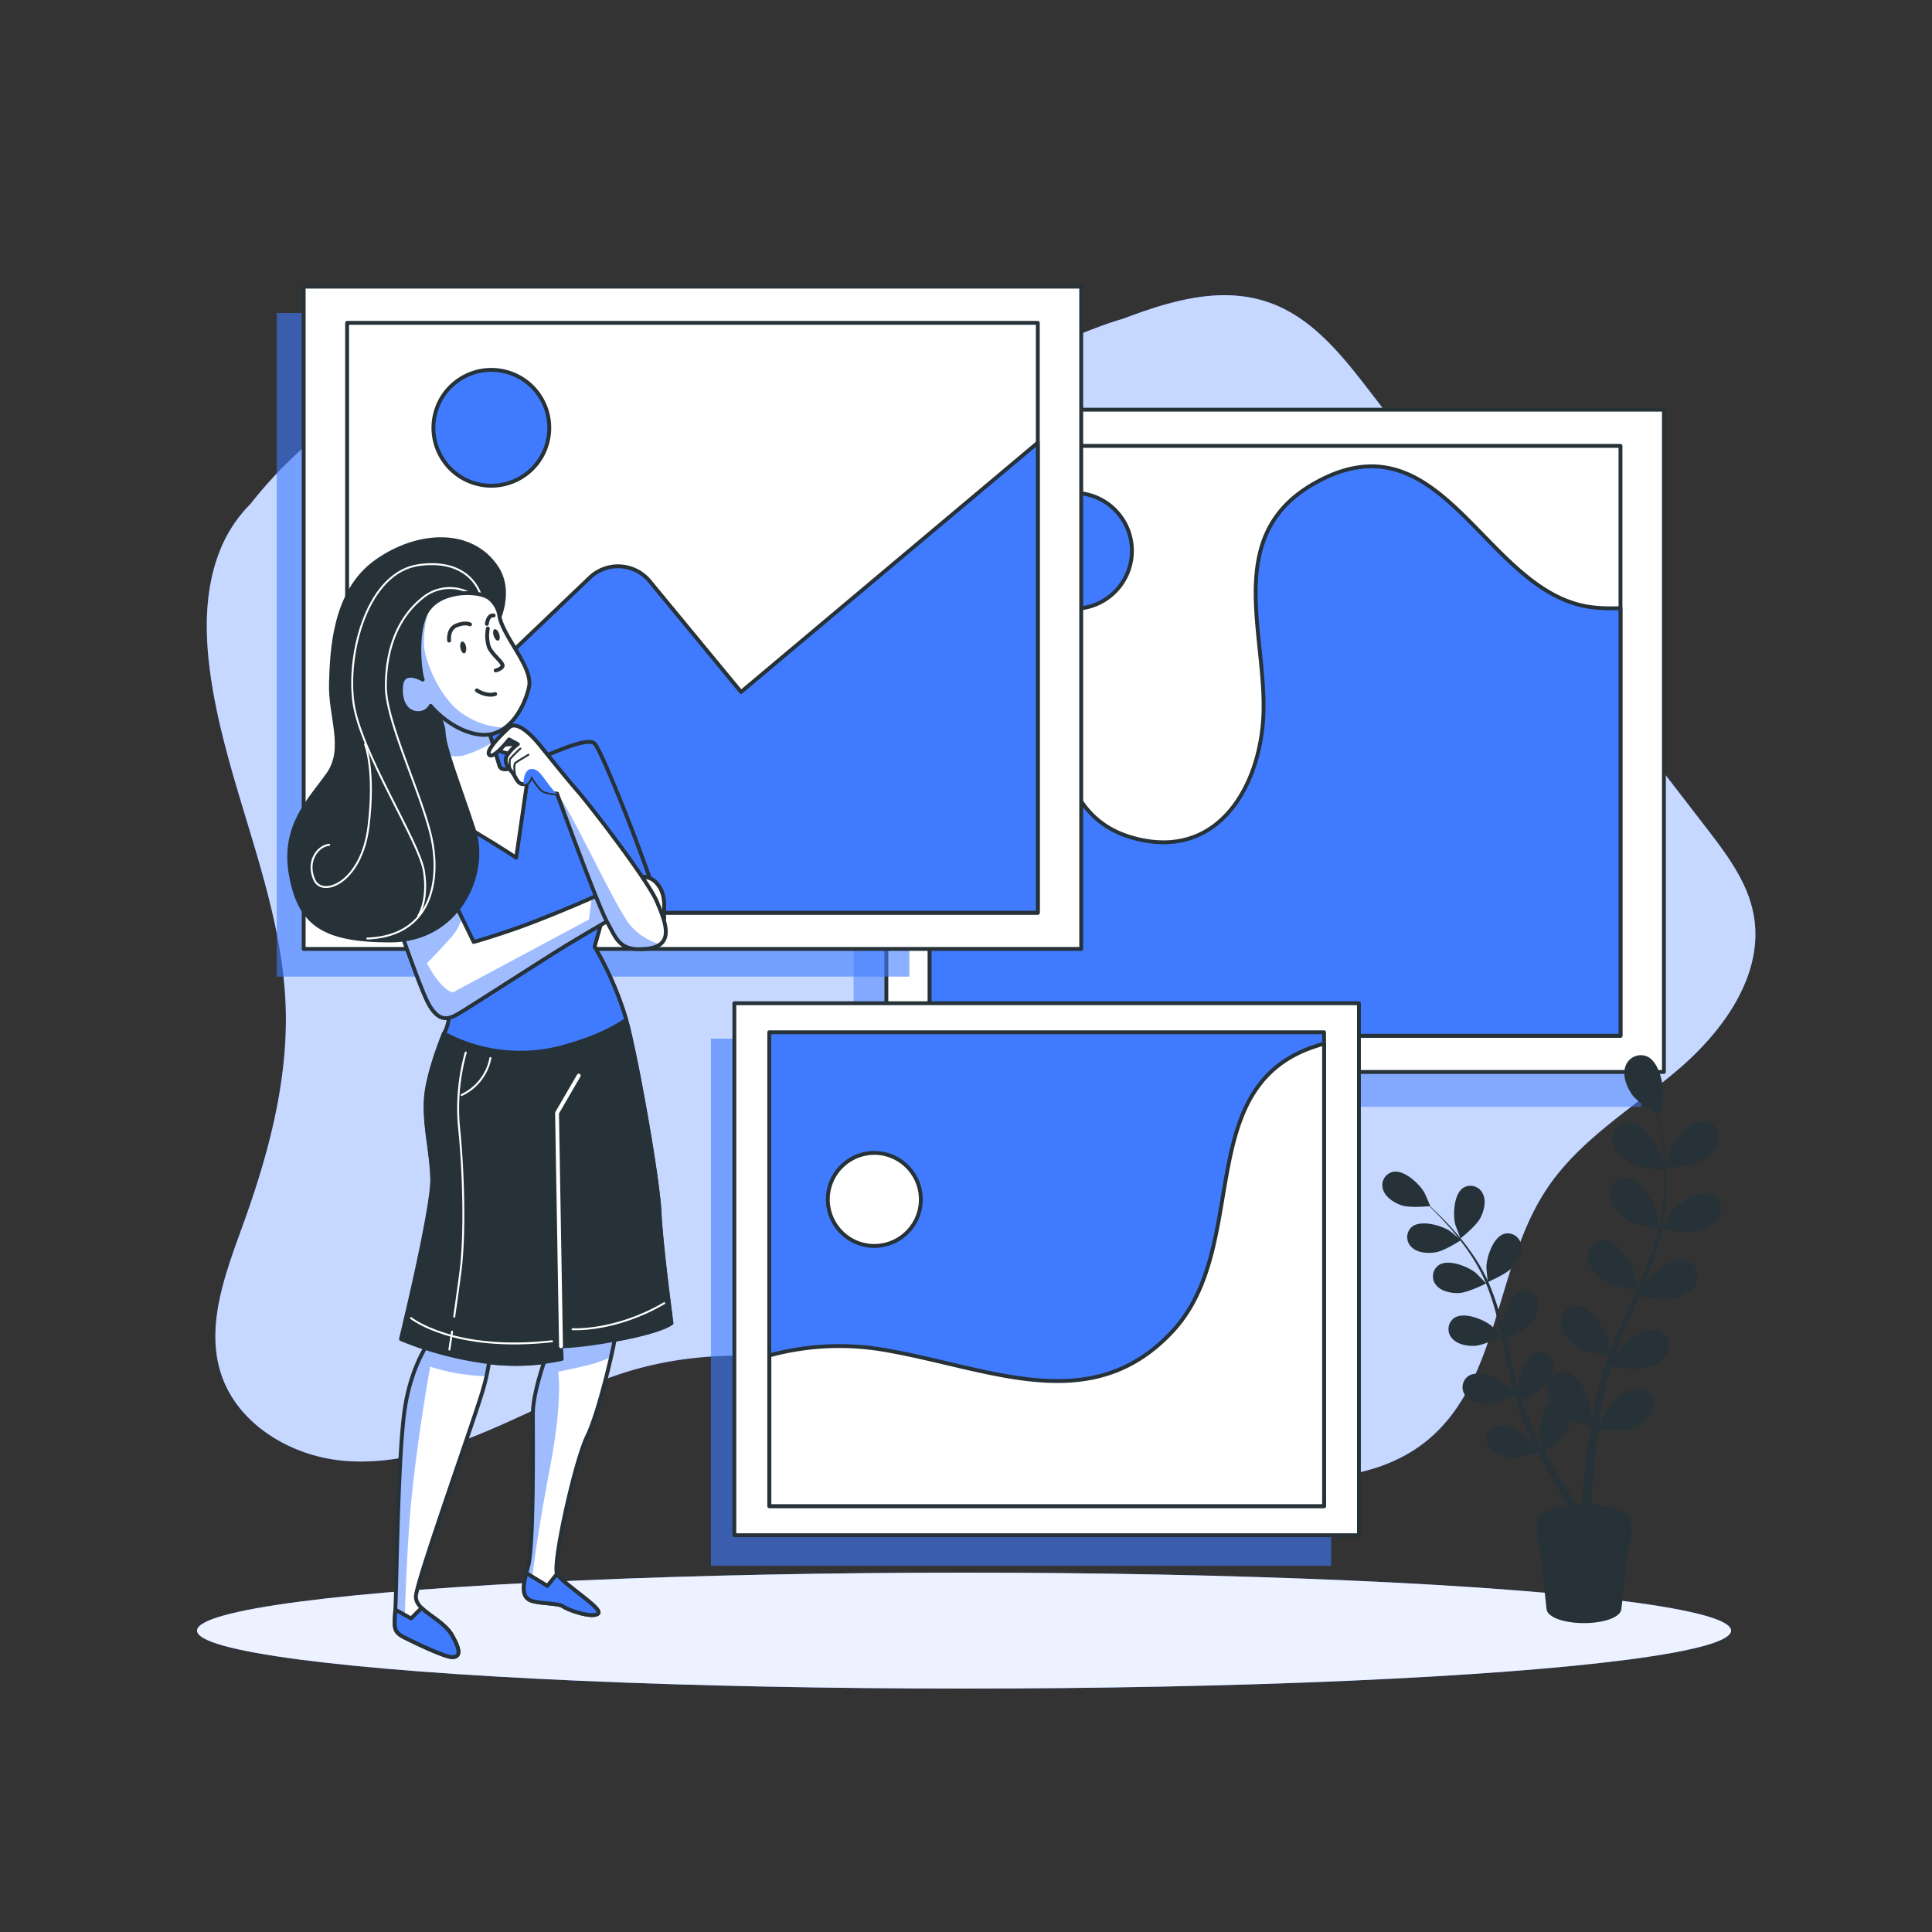 <?xml version="1.0" encoding="UTF-8"?> <svg xmlns="http://www.w3.org/2000/svg" xmlns:xlink="http://www.w3.org/1999/xlink" viewBox="0 0 500 500"><rect x="0" y="0" width="500" height="500" fill="#333333" stroke="none"/> <defs> <clipPath id="freepik--clip-path--inject-1--inject-159"> <path d="M98,212.5s-2.07,2.27-1.24,6.82,11.38,35.38,14.07,40.35,5.17,4.13,7.45,2.89,22.34-14.27,28.13-17.79,16.14-9.52,16.14-9.52,9.51,4.35,9.31,2.28.83-6-2.07-9.1-8.07-.83-10.34.83-18.62,8.48-25.86,11-11,3.52-11,3.52l-9.52-19.66" style="fill:#fff;stroke:#263238;stroke-linecap:round;stroke-linejoin:round"></path> </clipPath> <clipPath id="freepik--clip-path-2--inject-1--inject-159"> <path d="M137.19,197.13c-3.8,1.39-7.36,3-7.93,1.09-.62-2.07-2.69-8.89-2.69-8.89S112.5,178,110,180s8.07,20.69,6,21.51c-.74.3-3.36,1.17-6.34,2.41,1.34,2.19,4.46,6.1,11.31,10.21,10.34,6.21,12.62,7.86,12.62,7.86Z" style="fill:#fff;stroke:#263238;stroke-linecap:round;stroke-linejoin:round"></path> </clipPath> <clipPath id="freepik--clip-path-3--inject-1--inject-159"> <path d="M131.74,188.29s-6.2,5.59-5.17,7,5.17-3.93,5.17-3.93l2.28,1.24a10.52,10.52,0,0,0-2.9,3.1c-.62,1.45,0,2.48,1.24,3.93s1.45,3.31,3.11,3.31,2.07-2.27,2.07-2.27a18.92,18.92,0,0,0,2.69,3.72c1,.83,3.93,1,3.93,1s10.55,29,13,33.31,3.1,7.66,10.34,6.83,4.76-6.83,2.49-12.21-16.55-24-20.28-28.34-5.38-6.41-9.72-11.79S133,187.05,131.74,188.29Z" style="fill:#fff;stroke:#263238;stroke-linecap:round;stroke-linejoin:round"></path> </clipPath> <clipPath id="freepik--clip-path-4--inject-1--inject-159"> <path d="M143.53,345.17s-5.62,13.43-5.62,20.61.31,34.34-1.25,39.65-1.56,7.81.63,8.74,7.18.63,8.43,1.56,7.49,3.13,9.05,1.88-9.36-7.81-10.61-10.31,4.68-29.34,7.8-35.59,7.49-25.29,7.49-27.47S143.53,345.17,143.53,345.17Z" style="fill:#fff;stroke:#263238;stroke-linecap:round;stroke-linejoin:round"></path> </clipPath> <clipPath id="freepik--clip-path-5--inject-1--inject-159"> <path d="M111.69,346.42s-5,5.94-6.87,17.8-2.19,47.14-2.5,52.14-.62,5.93,2.5,7.49,10.3,5,12.17,5,2.5-1.25,0-5.62-9.36-6.25-9.36-10,15.61-47.15,17.48-54A48.35,48.35,0,0,0,127,347.67Z" style="fill:#fff;stroke:#263238;stroke-linecap:round;stroke-linejoin:round"></path> </clipPath> <clipPath id="freepik--clip-path-6--inject-1--inject-159"> <path d="M129.26,159.54a7.11,7.11,0,0,0-2.69-4.76c-2.48-1.86-11.58-2.28-15.51,2.69s-2.28,17.17-1.66,18.41c0,0-5.17-3.1-5.59,1.66s1.87,7,4.35,7a3.56,3.56,0,0,0,3.31-1.86s5.38,6.62,12.83,7.45,11.58-7.45,12.62-12.42S130.3,164.92,129.26,159.54Z" style="fill:#fff;stroke:#263238;stroke-linecap:round;stroke-linejoin:round"></path> </clipPath> </defs> <!--Photos--> <g id="freepik--background-simple--inject-1--inject-159"> <path d="M453.8,236.55c-1.59-8.37-6.94-15.45-12.14-22.2L354.38,101.13c-7-9.1-14.6-18.63-25.37-22.63-12.44-4.62-25.57-.86-38.36,4-6.06,1.72-12.74,4.66-19.91,7.59A225.29,225.29,0,0,1,233.14,99c-23.7-1.16-48-20.4-100.14-10-36.18,7.24-57.66,28-68.13,41.38A35.63,35.63,0,0,0,57,142.3c-4,9.87-4.05,20.93-2.64,31.49,3.92,29.34,18.47,56.83,19.56,86.41.72,19.36-4.42,38.48-11,56.69-4.56,12.62-9.9,26.32-5.59,39S75.09,376.69,88.51,378s26.76-3,39.13-8.33S152,357.79,165,354.22c26.55-7.3,54.9-1.74,81.23,6.31s52.2,18.62,79.58,21.53c15.24,1.62,31.95.36,43.73-9.44,18.65-15.5,17.32-44.81,30.8-65,8.61-12.89,22.55-21,34.29-31.11S456.7,251.78,453.8,236.55Z" style="fill:#407BFF"></path> <path d="M453.8,236.55c-1.59-8.37-6.94-15.45-12.14-22.2L354.38,101.13c-7-9.1-14.6-18.63-25.37-22.63-12.44-4.62-25.57-.86-38.36,4-6.06,1.72-12.74,4.66-19.91,7.59A225.29,225.29,0,0,1,233.14,99c-23.7-1.16-48-20.4-100.14-10-36.18,7.24-57.66,28-68.13,41.38A35.63,35.63,0,0,0,57,142.3c-4,9.87-4.05,20.93-2.64,31.49,3.92,29.34,18.47,56.83,19.56,86.41.72,19.36-4.42,38.48-11,56.69-4.56,12.62-9.9,26.32-5.59,39S75.09,376.69,88.51,378s26.76-3,39.13-8.33S152,357.79,165,354.22c26.55-7.3,54.9-1.74,81.23,6.31s52.2,18.62,79.58,21.53c15.24,1.62,31.95.36,43.73-9.44,18.65-15.5,17.32-44.81,30.8-65,8.61-12.89,22.55-21,34.29-31.11S456.7,251.78,453.8,236.55Z" style="fill:#fff;opacity:0.7"></path> </g> <g id="freepik--Shadow--inject-1--inject-159"> <ellipse cx="249.5" cy="422" rx="198.5" ry="15" style="fill:#407BFF"></ellipse> <ellipse cx="249.5" cy="422" rx="198.5" ry="15" style="fill:#fff;opacity:0.9"></ellipse> </g> <g id="freepik--picture-3--inject-1--inject-159"> <rect x="220.91" y="117.92" width="203.86" height="168.54" style="fill:#407BFF;opacity:0.5;mix-blend-mode:multiply"></rect> <rect x="229.39" y="106.02" width="201.23" height="171.4" style="fill:#fff;stroke:#263238;stroke-linecap:round;stroke-linejoin:round"></rect> <rect x="240.63" y="115.39" width="178.75" height="152.67" style="fill:#fff;stroke:#263238;stroke-linecap:round;stroke-linejoin:round"></rect> <path d="M419.38,157.38a44.56,44.56,0,0,1-6.79-.16c-28.06-2.8-38.68-50.29-71.59-32.59-24.45,13.13-13.53,38.17-14,59.37-.4,18.16-10.66,37.56-31.35,33.42-28.21-5.64-16.62-39.1-38.06-49.82a38.6,38.6,0,0,0-17-4V268.06H419.38Z" style="fill:#407BFF;stroke:#263238;stroke-linecap:round;stroke-linejoin:round"></path> <circle cx="277.95" cy="142.55" r="14.99" style="fill:#407BFF;stroke:#263238;stroke-linecap:round;stroke-linejoin:round"></circle> </g> <g id="freepik--picture-2--inject-1--inject-159"> <rect x="183.99" y="268.8" width="160.52" height="136.44" style="fill:#407BFF;opacity:0.6;mix-blend-mode:multiply"></rect> <rect x="190.05" y="259.63" width="161.64" height="137.68" style="fill:#fff;stroke:#263238;stroke-linecap:round;stroke-linejoin:round"></rect> <rect x="199.08" y="267.15" width="143.59" height="122.64" style="fill:#407BFF;stroke:#263238;stroke-linecap:round;stroke-linejoin:round"></rect> <circle cx="226.29" cy="310.42" r="12.04" transform="translate(-116.48 483.86) rotate(-80.75)" style="fill:#fff;stroke:#263238;stroke-linecap:round;stroke-linejoin:round"></circle> <path d="M342.67,270.08c-.68.2-1.35.4-2,.62-32.53,10.38-16.61,51.9-37.37,74s-46.36,9.69-73.35,4.85a68.92,68.92,0,0,0-30.83,1.23v39H342.67Z" style="fill:#fff;stroke:#263238;stroke-linecap:round;stroke-linejoin:round"></path> </g> <g id="freepik--picture-1--inject-1--inject-159"> <rect x="71.62" y="81" width="163.73" height="171.75" style="fill:#407BFF;opacity:0.6;mix-blend-mode:multiply"></rect> <rect x="78.59" y="74.18" width="201.23" height="171.4" style="fill:#fff;stroke:#263238;stroke-linecap:round;stroke-linejoin:round"></rect> <rect x="89.83" y="83.55" width="178.75" height="152.67" style="fill:#fff;stroke:#263238;stroke-linecap:round;stroke-linejoin:round"></rect> <path d="M268.58,114.57l-76.8,64.51-23.64-28.66a10.61,10.61,0,0,0-15.52-.92L89.83,209.42v26.79H268.58Z" style="fill:#407BFF;stroke:#263238;stroke-linecap:round;stroke-linejoin:round"></path> <circle cx="127.15" cy="110.71" r="14.99" transform="translate(-9.95 208.82) rotate(-76.63)" style="fill:#407BFF;stroke:#263238;stroke-linecap:round;stroke-linejoin:round"></circle> </g> <g id="freepik--Plant--inject-1--inject-159"> <path d="M409.93,389.67c-6.45,0-11.68,1.91-11.68,4.25v4.6a2,2,0,0,0,.67,1.4l1.81,16.3c0,1.84,4.12,3.34,9.2,3.34s9.2-1.5,9.2-3.34L421,399.91a2,2,0,0,0,.66-1.39v-4.6C421.61,391.58,416.38,389.67,409.93,389.67Z" style="fill:#263238;stroke:#263238;stroke-linecap:round;stroke-linejoin:round"></path> <path d="M413.41,370.18c-.06,0,1.55-4,1.68-4.24,1.51-2.78,6.07-7.27,9.56-6.62a4.21,4.21,0,0,1,3.09,5.43c-.71,2.4-3.3,4.08-5.51,4.91C419.63,370.64,413.42,370.18,413.41,370.18Z" style="fill:#263238"></path> <path d="M416.5,353.38c-.06,0,2.14-3.72,2.3-3.94,1.92-2.52,7.1-6.27,10.45-5.09a4.19,4.19,0,0,1,2.23,5.83c-1.06,2.27-3.87,3.54-6.19,4C422.57,354.78,416.51,353.38,416.5,353.38Z" style="fill:#263238"></path> <path d="M423.89,335.34c-.06,0,2.14-3.72,2.3-3.93,1.92-2.53,7.1-6.27,10.45-5.1a4.2,4.2,0,0,1,2.23,5.84c-1.06,2.26-3.87,3.53-6.19,4C430,336.74,423.89,335.35,423.89,335.34Z" style="fill:#263238"></path> <path d="M430,318c-.06,0,2.14-3.72,2.31-3.93,1.91-2.53,7.1-6.27,10.44-5.1A4.21,4.21,0,0,1,445,314.8c-1.07,2.26-3.88,3.53-6.19,4C436.11,319.39,430,318,430,318Z" style="fill:#263238"></path> <path d="M431.13,302.21c-.06,0,1.08-4.15,1.18-4.41,1.18-2.93,5.19-7.92,8.73-7.67a4.2,4.2,0,0,1,3.7,5c-.43,2.47-2.81,4.43-4.91,5.51C437.36,302,431.13,302.21,431.13,302.21Z" style="fill:#263238"></path> <path d="M411.78,369.45c.06,0,.06-4.29,0-4.56-.36-3.15-2.91-9-6.39-9.71a4.2,4.2,0,0,0-4.9,3.88c-.24,2.5,1.54,5,3.28,6.62C405.85,367.56,411.78,369.45,411.78,369.45Z" style="fill:#263238"></path> <path d="M416.63,351c.07,0-.59-4.25-.66-4.52-.83-3.05-4.24-8.46-7.79-8.62a4.19,4.19,0,0,0-4.25,4.57c.14,2.5,2.28,4.73,4.24,6.05C410.48,350,416.63,351,416.63,351Z" style="fill:#263238"></path> <path d="M423.64,334c.06,0-.59-4.25-.67-4.52-.83-3.05-4.24-8.46-7.79-8.62a4.2,4.2,0,0,0-4.25,4.57c.14,2.5,2.28,4.73,4.24,6.05C417.48,333,423.63,334,423.64,334Z" style="fill:#263238"></path> <path d="M429.33,318c.06,0-.6-4.25-.67-4.51-.83-3.06-4.24-8.47-7.79-8.63a4.2,4.2,0,0,0-4.25,4.58c.14,2.5,2.28,4.72,4.24,6C423.17,317.07,429.32,318,429.33,318Z" style="fill:#263238"></path> <path d="M430.92,302.73c.06,0-1.05-4.16-1.15-4.42-1.17-2.94-5.15-7.95-8.69-7.72a4.21,4.21,0,0,0-3.73,5c.42,2.47,2.78,4.45,4.88,5.54C424.69,302.44,430.92,302.73,430.92,302.73Z" style="fill:#263238"></path> <path d="M429.39,288.7c.05,0,1-4.18,1-4.45.32-3.15-.91-9.43-4.16-10.86a4.21,4.21,0,0,0-5.62,2.74c-.77,2.38.42,5.23,1.78,7.16C424,285.57,429.38,288.69,429.39,288.7Z" style="fill:#263238"></path> <path d="M409.24,392.7s.06-1.82.29-5,.62-7.63,1.34-13c.35-2.68.79-5.57,1.33-8.62.26-1.54.57-3.06.89-4.7.19-.79.37-1.59.56-2.39s.45-1.62.68-2.44a96,96,0,0,1,3.55-9.83c1.37-3.27,2.86-6.53,4.34-9.8s2.92-6.52,4.18-9.8a72.35,72.35,0,0,0,3.07-9.81,54.07,54.07,0,0,0,1.19-9.54,73.9,73.9,0,0,0-.15-8.64c-.18-2.68-.5-5.12-.81-7.28s-.67-4-1-5.56c-.63-3.07-1.13-4.79-1.13-4.79s.53,1.71,1.23,4.77c.35,1.53.74,3.39,1.11,5.55s.73,4.59,1,7.28a75,75,0,0,1,.35,8.69,55.06,55.06,0,0,1-1,9.68,72.79,72.79,0,0,1-2.89,10c-1.2,3.34-2.59,6.66-4,10s-2.82,6.59-4.11,9.86a94.09,94.09,0,0,0-3.28,9.71c-.2.8-.45,1.56-.6,2.38l-.51,2.4c-.27,1.54-.55,3.12-.77,4.62-.48,3-.85,5.9-1.14,8.56-.59,5.32-.88,9.77-1,12.88s-.18,4.88-.18,4.88a1.25,1.25,0,1,1-2.49,0v0Z" style="fill:#263238"></path> <path d="M399.56,375.51c-.05,0-.93-3.48-1-3.71-.34-2.65.54-7.95,3.24-9.23a3.52,3.52,0,0,1,4.78,2.16c.71,2-.22,4.41-1.32,6.07C404,372.75,399.56,375.51,399.56,375.51Z" style="fill:#263238"></path> <path d="M393.35,362.55c-.05,0-.38-3.59-.38-3.82.06-2.66,1.73-7.78,4.59-8.63A3.54,3.54,0,0,1,402,353c.4,2.07-.89,4.32-2.23,5.8C398.18,360.5,393.35,362.55,393.35,362.55Z" style="fill:#263238"></path> <path d="M389.46,346.62s-.38-3.59-.38-3.82c.06-2.66,1.74-7.78,4.6-8.63a3.52,3.52,0,0,1,4.4,2.86c.4,2.07-.89,4.33-2.23,5.8C394.29,344.57,389.47,346.62,389.46,346.62Z" style="fill:#263238"></path> <path d="M385.07,331.77c-.06,0-.39-3.59-.39-3.82.06-2.66,1.74-7.78,4.6-8.63a3.53,3.53,0,0,1,4.4,2.87c.4,2.07-.89,4.32-2.22,5.8C389.89,329.72,385.07,331.77,385.07,331.77Z" style="fill:#263238"></path> <path d="M378,320.49c-.05,0-1.32-3.36-1.38-3.59-.65-2.58-.38-8,2.15-9.54a3.54,3.54,0,0,1,5,1.6c.93,1.9.28,4.41-.62,6.19C382.12,317.23,378,320.48,378,320.49Z" style="fill:#263238"></path> <path d="M398.09,375.82c.05,0-2.08-2.94-2.24-3.11-1.8-2-6.44-4.7-9.15-3.45a3.53,3.53,0,0,0-1.41,5.06c1.07,1.82,3.52,2.66,5.5,2.88C393.11,377.47,398.08,375.83,398.09,375.82Z" style="fill:#263238"></path> <path d="M392.26,360.86c.05,0-2.5-2.6-2.68-2.74-2.08-1.67-7.08-3.67-9.57-2a3.54,3.54,0,0,0-.63,5.22c1.33,1.63,3.89,2.09,5.88,2C387.59,363.25,392.26,360.86,392.26,360.86Z" style="fill:#263238"></path> <path d="M388.62,345.83c.05,0-2.5-2.6-2.68-2.75-2.08-1.66-7.08-3.66-9.57-2a3.54,3.54,0,0,0-.63,5.22c1.33,1.63,3.89,2.09,5.88,2C384,348.21,388.62,345.83,388.62,345.83Z" style="fill:#263238"></path> <path d="M384.61,332.15s-2.51-2.6-2.69-2.74c-2.08-1.67-7.07-3.66-9.56-2a3.53,3.53,0,0,0-.64,5.22c1.34,1.63,3.89,2.09,5.88,2C379.93,334.54,384.6,332.16,384.61,332.15Z" style="fill:#263238"></path> <path d="M378.12,320.94s-2.78-2.31-3-2.43c-2.25-1.43-7.44-2.87-9.73-1a3.53,3.53,0,0,0-.06,5.26c1.51,1.47,4.1,1.65,6.06,1.35C373.74,323.82,378.11,320.94,378.12,320.94Z" style="fill:#263238"></path> <path d="M370.14,312.15c.05,0-1.4-3.33-1.52-3.53-1.34-2.3-5.28-6-8.19-5.33a3.53,3.53,0,0,0-2.47,4.64c.65,2,2.87,3.35,4.75,4C364.92,312.69,370.13,312.15,370.14,312.15Z" style="fill:#263238"></path> <path d="M407.85,392.91s-.86-1.27-2.25-3.52-3.35-5.5-5.51-9.5c-1.09-2-2.22-4.18-3.36-6.53-.58-1.17-1.12-2.36-1.71-3.64-.27-.63-.53-1.26-.8-1.9s-.5-1.33-.75-2a77.7,77.7,0,0,1-2.44-8.44c-.68-2.91-1.28-5.87-1.9-8.82s-1.23-5.89-2-8.74a61.17,61.17,0,0,0-2.76-8.2,46,46,0,0,0-3.9-7.08,65.42,65.42,0,0,0-4.38-5.8c-1.45-1.74-2.87-3.24-4.15-4.56s-2.45-2.41-3.42-3.3c-1.95-1.77-3.14-2.7-3.14-2.7s1.21.9,3.2,2.64c1,.87,2.18,1.94,3.5,3.23s2.77,2.76,4.26,4.47a65.56,65.56,0,0,1,4.53,5.75,46.09,46.09,0,0,1,4.11,7.08,62.74,62.74,0,0,1,3,8.24c.84,2.87,1.53,5.81,2.21,8.75s1.34,5.88,2.07,8.74a78.43,78.43,0,0,0,2.58,8.23c.26.65.46,1.29.76,1.92s.57,1.26.84,1.88c.58,1.18,1.17,2.4,1.76,3.53,1.18,2.3,2.35,4.44,3.46,6.39,2.23,3.91,4.23,7.08,5.66,9.28s2.29,3.41,2.29,3.41a1.05,1.05,0,0,1-.25,1.46,1,1,0,0,1-1.46-.25h0Z" style="fill:#263238"></path> </g> <g id="freepik--Character--inject-1--inject-159"> <path d="M126.57,189.33s2.07,6.82,2.69,8.89,4.76,0,8.9-1.44,13.65-6.21,15.72-4.35,18.2,43,17.38,46.13-1.86,5-7.24,3.73-7.45-6.83-7.45-6.83L153.88,245A85,85,0,0,1,162,263.6c2.69,9.72,8.27,41.17,8.69,50.06s3.1,28.76,3.1,28.76-2.07,1.86-12.62,3.93-15.93,2.07-15.93,2.07l.21,3.31a57,57,0,0,1-21.72.41,86.81,86.81,0,0,1-19.87-5.59s8.28-33.92,8.07-41.37-2.07-13.65-1.65-20.69,5-17.79,5-17.79,3.31-6.21-1.45-18.21-12.61-30-14.68-35.37,14.89-10.76,17-11.59-8.48-19.44-6-21.51S126.57,189.33,126.57,189.33Z" style="fill:#407BFF;stroke:#263238;stroke-linecap:round;stroke-linejoin:round"></path> <path d="M98,212.5s-2.07,2.27-1.24,6.82,11.38,35.38,14.07,40.35,5.17,4.13,7.45,2.89,22.34-14.27,28.13-17.79,16.14-9.52,16.14-9.52,9.51,4.35,9.31,2.28.83-6-2.07-9.1-8.07-.83-10.34.83-18.62,8.48-25.86,11-11,3.52-11,3.52l-9.52-19.66" style="fill:#fff"></path> <g style="clip-path:url(#freepik--clip-path--inject-1--inject-159)"> <path d="M117.2,256.83c-3.35-.84-6.71-7.55-6.71-7.55s2.94-2.93,6.29-6.71a13.55,13.55,0,0,0,2.81-5.14l-6.47-13.35h0l-11.43.88s-1,1.08-2.45,2.78c3.5,10.91,9.65,28.3,11.61,31.93,2.69,5,5.17,4.13,7.45,2.89s22.34-14.27,28.13-17.79,16.14-9.52,16.14-9.52a56,56,0,0,0,6.36,2.44c-1.14-3.39-2.25-6.44-2.25-6.44H155.63c-.77.36-1.61.74-2.51,1.14l-.7,5.57" style="fill:#407BFF;opacity:0.5;mix-blend-mode:multiply"></path> <path d="M143.53,345.17s-5.62,13.43-5.62,20.61.31,34.34-1.25,39.65-1.56,7.81.63,8.74c0-4.09,1.71-16.87,5.07-34.49S144.45,355,144.45,355s6.29-1.26,9.23-2.1a45.53,45.53,0,0,0,4.47-1.68,53.63,53.63,0,0,0,1.3-6.93C159.45,342.05,143.53,345.17,143.53,345.17Z" style="fill:#407BFF;opacity:0.5;mix-blend-mode:multiply"></path> </g> <path d="M98,212.5s-2.07,2.27-1.24,6.82,11.38,35.38,14.07,40.35,5.17,4.13,7.45,2.89,22.34-14.27,28.13-17.79,16.14-9.52,16.14-9.52,9.51,4.35,9.31,2.28.83-6-2.07-9.1-8.07-.83-10.34.83-18.62,8.48-25.86,11-11,3.52-11,3.52l-9.52-19.66" style="fill:none;stroke:#263238;stroke-linecap:round;stroke-linejoin:round"></path> <path d="M169.81,228.43c-2.9-3.11-8.07-.83-10.34.83q-.28.19-.81.48a12.21,12.21,0,0,1,2.25,3.86c.26.77.46,1.53.63,2.25l1-.6s9.51,4.35,9.31,2.28S172.71,231.53,169.81,228.43Z" style="fill:#fff;stroke:#263238;stroke-linecap:round;stroke-linejoin:round"></path> <path d="M137.19,197.13c-3.8,1.39-7.36,3-7.93,1.09-.62-2.07-2.69-8.89-2.69-8.89S112.5,178,110,180s8.07,20.69,6,21.51c-.74.3-3.36,1.17-6.34,2.41,1.34,2.19,4.46,6.1,11.31,10.21,10.34,6.21,12.62,7.86,12.62,7.86Z" style="fill:#fff"></path> <g style="clip-path:url(#freepik--clip-path-2--inject-1--inject-159)"> <path d="M126.57,189.33s-12.81-10.36-16.13-9.5l-.55.35c-1.2,1.72,2.38,9.49,4.66,15.17a15.23,15.23,0,0,0,5.17.26,34.53,34.53,0,0,0,7.72-3.42C127,190.59,126.57,189.33,126.57,189.33Z" style="fill:#407BFF;opacity:0.5;mix-blend-mode:multiply"></path> </g> <path d="M137.19,197.13c-3.8,1.39-7.36,3-7.93,1.09-.62-2.07-2.69-8.89-2.69-8.89S112.5,178,110,180s8.07,20.69,6,21.51c-.74.3-3.36,1.17-6.34,2.41,1.34,2.19,4.46,6.1,11.31,10.21,10.34,6.21,12.62,7.86,12.62,7.86Z" style="fill:none;stroke:#263238;stroke-linecap:round;stroke-linejoin:round"></path> <path d="M128.37,161.74s4.53-8.15.18-14.82c-6.39-9.77-20.3-9.36-31.22-1.56C86.61,153,85.9,167.92,85.65,176.78s4,16.93-.76,23.64S73,213.85,75.29,226.47s8.34,16.93,25.78,16.93,25.34-17.18,21.54-28.73-7.8-21.53-7.8-25.29-11-25.22-1.35-28.17S128.37,161.74,128.37,161.74Z" style="fill:#263238;stroke:#263238;stroke-linecap:round;stroke-linejoin:round"></path> <path d="M122,153.72a11,11,0,0,0-12.86,1.2c-6.59,5.38-9.28,13.76-9.28,22.74s9,27.23,11.67,38.6.3,26-16.46,26.63" style="fill:none;stroke:#fff;stroke-linecap:round;stroke-linejoin:round;stroke-width:0.5px"></path> <path d="M124.4,154s-2.4-9.57-15.86-7.78S89.69,169,91.48,181.85s17.06,35.9,18.25,43.68-1.49,11.5-1.49,11.5" style="fill:none;stroke:#fff;stroke-linecap:round;stroke-linejoin:round;stroke-width:0.5px"></path> <path d="M94.47,192.62s2.7,6.58.9,21.24-12,18.56-14.06,13.77.9-8.68,3.89-9" style="fill:none;stroke:#fff;stroke-linecap:round;stroke-linejoin:round;stroke-width:0.5px"></path> <path d="M132.91,192.61s-3.53-.17-4,1,4.81,1.76,4.81,1.76Z" style="fill:#fff;stroke:#263238;stroke-linecap:round;stroke-linejoin:round"></path> <path d="M131.74,188.29s-6.2,5.59-5.17,7,5.17-3.93,5.17-3.93l2.28,1.24a10.52,10.52,0,0,0-2.9,3.1c-.62,1.45,0,2.48,1.24,3.93s1.45,3.31,3.11,3.31,2.07-2.27,2.07-2.27a18.92,18.92,0,0,0,2.69,3.72c1,.83,3.93,1,3.93,1s10.55,29,13,33.31,3.1,7.66,10.34,6.83,4.76-6.83,2.49-12.21-16.55-24-20.28-28.34-5.38-6.41-9.72-11.79S133,187.05,131.74,188.29Z" style="fill:#fff"></path> <g style="clip-path:url(#freepik--clip-path-3--inject-1--inject-159)"> <path d="M163,239.33c-4-5-16-31.33-18.84-33.87,0,0,10.55,29,13,33.31s3.1,7.66,10.34,6.83a6.74,6.74,0,0,0,3.42-1.19A16,16,0,0,1,163,239.33Z" style="fill:#407BFF;opacity:0.5;mix-blend-mode:multiply"></path> </g> <path d="M131.74,188.29s-6.2,5.59-5.17,7,5.17-3.93,5.17-3.93l2.28,1.24a10.52,10.52,0,0,0-2.9,3.1c-.62,1.45,0,2.48,1.24,3.93s1.45,3.31,3.11,3.31,2.07-2.27,2.07-2.27a18.92,18.92,0,0,0,2.69,3.72c1,.83,3.93,1,3.93,1s10.55,29,13,33.31,3.1,7.66,10.34,6.83,4.76-6.83,2.49-12.21-16.55-24-20.28-28.34-5.38-6.41-9.72-11.79S133,187.05,131.74,188.29Z" style="fill:none;stroke:#263238;stroke-linecap:round;stroke-linejoin:round"></path> <path d="M137.67,199c-2.34,0-2.2,4-2.2,4,1.65,0,2.07-2.27,2.07-2.27a18.92,18.92,0,0,0,2.69,3.72c1,.83,3.93,1,3.93,1C141.31,202.93,140,199,137.67,199Z" style="fill:#407BFF;mix-blend-mode:multiply"></path> <path d="M132.11,199.18s-.48-2.24,0-2.88a35.66,35.66,0,0,1,2.57-2.57" style="fill:none;stroke:#263238;stroke-linecap:round;stroke-linejoin:round;stroke-width:0.5px"></path> <path d="M133.39,201.11s-.64-3.21,0-3.69,3.37-2.09,3.37-2.09" style="fill:none;stroke:#263238;stroke-linecap:round;stroke-linejoin:round;stroke-width:0.5px"></path> <path d="M143.53,345.17s-5.62,13.43-5.62,20.61.31,34.34-1.25,39.65-1.56,7.81.63,8.74,7.18.63,8.43,1.56,7.49,3.13,9.05,1.88-9.36-7.81-10.61-10.31,4.68-29.34,7.8-35.59,7.49-25.29,7.49-27.47S143.53,345.17,143.53,345.17Z" style="fill:#fff"></path> <g style="clip-path:url(#freepik--clip-path-4--inject-1--inject-159)"> <path d="M143.53,345.17s-5.62,13.43-5.62,20.61.31,34.34-1.25,39.65-1.56,7.81.63,8.74c0-4.09,1.71-16.87,5.07-34.49S144.45,355,144.45,355s6.29-1.26,9.23-2.1a45.53,45.53,0,0,0,4.47-1.68,53.63,53.63,0,0,0,1.3-6.93C159.45,342.05,143.53,345.17,143.53,345.17Z" style="fill:#407BFF;opacity:0.5;mix-blend-mode:multiply"></path> </g> <path d="M143.53,345.17s-5.62,13.43-5.62,20.61.31,34.34-1.25,39.65-1.56,7.81.63,8.74,7.18.63,8.43,1.56,7.49,3.13,9.05,1.88-9.36-7.81-10.61-10.31,4.68-29.34,7.8-35.59,7.49-25.29,7.49-27.47S143.53,345.17,143.53,345.17Z" style="fill:none;stroke:#263238;stroke-linecap:round;stroke-linejoin:round"></path> <path d="M144.16,407.3l-2.5,3.13-5.46-3.33c-1.07,4.17-.85,6.24,1.09,7.07,2.18.94,7.18.63,8.43,1.56s7.49,3.13,9.05,1.88S145.41,409.8,144.16,407.3Z" style="fill:#407BFF;stroke:#263238;stroke-linecap:round;stroke-linejoin:round"></path> <path d="M111.69,346.42s-5,5.94-6.87,17.8-2.19,47.14-2.5,52.14-.62,5.93,2.5,7.49,10.3,5,12.17,5,2.5-1.25,0-5.62-9.36-6.25-9.36-10,15.61-47.15,17.48-54A48.35,48.35,0,0,0,127,347.67Z" style="fill:#fff"></path> <g style="clip-path:url(#freepik--clip-path-5--inject-1--inject-159)"> <path d="M104.82,364.22c-1.87,11.86-2.19,47.14-2.5,52.14s-.6,5.89,2.34,7.41c.08-5.31.35-15.84,1.22-28.57,1.26-18.45,5.45-41.51,5.45-41.51a48,48,0,0,0,9.64,2.09,34.41,34.41,0,0,0,4.89.37,44.83,44.83,0,0,0,1.13-8.48l-15.3-1.25S106.69,352.35,104.82,364.22Z" style="fill:#407BFF;opacity:0.5;mix-blend-mode:multiply"></path> </g> <path d="M111.69,346.42s-5,5.94-6.87,17.8-2.19,47.14-2.5,52.14-.62,5.93,2.5,7.49,10.3,5,12.17,5,2.5-1.25,0-5.62-9.36-6.25-9.36-10,15.61-47.15,17.48-54A48.35,48.35,0,0,0,127,347.67Z" style="fill:none;stroke:#263238;stroke-linecap:round;stroke-linejoin:round"></path> <path d="M117,428.85c1.88,0,2.5-1.25,0-5.62-1.77-3.1-5.73-5-7.89-7.1l-2.72,2.73-4.07-2.27c-.31,4.78-.56,5.73,2.51,7.26S115.12,428.85,117,428.85Z" style="fill:#407BFF;stroke:#263238;stroke-linecap:round;stroke-linejoin:round"></path> <path d="M129.26,159.54a7.11,7.11,0,0,0-2.69-4.76c-2.48-1.86-11.58-2.28-15.51,2.69s-2.28,17.17-1.66,18.41c0,0-5.17-3.1-5.59,1.66s1.87,7,4.35,7a3.56,3.56,0,0,0,3.31-1.86s5.38,6.62,12.83,7.45,11.58-7.45,12.62-12.42S130.3,164.92,129.26,159.54Z" style="fill:#fff"></path> <g style="clip-path:url(#freepik--clip-path-6--inject-1--inject-159)"> <path d="M119.72,184.71c-5-3.36-8.39-10.49-9.65-15.52-.93-3.71.2-9,.85-11.54-3.75,5.08-2.13,17-1.52,18.23,0,0-5.17-3.1-5.59,1.66s1.87,7,4.35,7a3.56,3.56,0,0,0,3.31-1.86s5.38,6.62,12.83,7.45a8.86,8.86,0,0,0,6.41-1.82A20.32,20.32,0,0,1,119.72,184.71Z" style="fill:#407BFF;opacity:0.5;mix-blend-mode:multiply"></path> </g> <path d="M129.26,159.54a7.11,7.11,0,0,0-2.69-4.76c-2.48-1.86-11.58-2.28-15.51,2.69s-2.28,17.17-1.66,18.41c0,0-5.17-3.1-5.59,1.66s1.87,7,4.35,7a3.56,3.56,0,0,0,3.31-1.86s5.38,6.62,12.83,7.45,11.58-7.45,12.62-12.42S130.3,164.92,129.26,159.54Z" style="fill:none;stroke:#263238;stroke-linecap:round;stroke-linejoin:round"></path> <path d="M126.25,162.67a9.88,9.88,0,0,0,.27,4.75c.82,2,3.93,4.2,3.53,5s-1.76,1.09-1.76,1.09" style="fill:none;stroke:#263238;stroke-linecap:round;stroke-linejoin:round"></path> <path d="M128.15,179.61s-1.9.82-4.74-.94" style="fill:none;stroke:#263238;stroke-linecap:round;stroke-linejoin:round"></path> <path d="M120.62,167.43c.14.85-.08,1.59-.48,1.66s-.85-.57-1-1.42.08-1.59.48-1.65S120.48,166.58,120.62,167.43Z" style="fill:#263238"></path> <path d="M129.19,164.08c.27.82.17,1.58-.22,1.71s-.93-.42-1.2-1.24-.17-1.58.22-1.71S128.92,163.26,129.19,164.08Z" style="fill:#263238"></path> <path d="M116.23,165.79s-.41-3,1.89-3.93,3.53-.27,3.53-.27" style="fill:none;stroke:#263238;stroke-linecap:round;stroke-linejoin:round"></path> <path d="M126,161.45s.25-2.41,1.76-2.16" style="fill:none;stroke:#263238;stroke-linecap:round;stroke-linejoin:round"></path> <path d="M145.19,348.42s5.38,0,15.93-2.07,12.62-3.93,12.62-3.93-2.69-19.86-3.1-28.76S164.76,274,162,263.93c-3.25,2.28-8.26,4.79-16,6.94a41.7,41.7,0,0,1-31.14-3.42c-1,2.55-4.31,11.12-4.66,17-.42,7,1.45,13.24,1.65,20.69s-8.07,41.37-8.07,41.37a86.81,86.81,0,0,0,19.87,5.59,57,57,0,0,0,21.72-.41Z" style="fill:#263238;stroke:#263238;stroke-linecap:round;stroke-linejoin:round"></path> <polyline points="145.19 348.42 144.16 288.04 149.78 278.36" style="fill:none;stroke:#fff;stroke-linecap:round;stroke-linejoin:round"></polyline> <path d="M126.92,273.81a13.31,13.31,0,0,1-7.44,9.57" style="fill:none;stroke:#fff;stroke-linecap:round;stroke-linejoin:round;stroke-width:0.5px"></path> <path d="M117,344.61c-.43,2.89-.7,4.66-.7,4.66" style="fill:none;stroke:#fff;stroke-linecap:round;stroke-linejoin:round;stroke-width:0.5px"></path> <path d="M120.54,272.39a53.93,53.93,0,0,0-1.77,19.14c1.06,9.92,1.77,27.28.35,37.9-.55,4.14-1.1,8.07-1.57,11.32" style="fill:none;stroke:#fff;stroke-linecap:round;stroke-linejoin:round;stroke-width:0.5px"></path> <path d="M106.37,341.12s11,8.86,36.49,6" style="fill:none;stroke:#fff;stroke-linecap:round;stroke-linejoin:round;stroke-width:0.5px"></path> <path d="M148.17,344s11,.71,23.74-6.73" style="fill:none;stroke:#fff;stroke-linecap:round;stroke-linejoin:round;stroke-width:0.5px"></path> </g> </svg> 